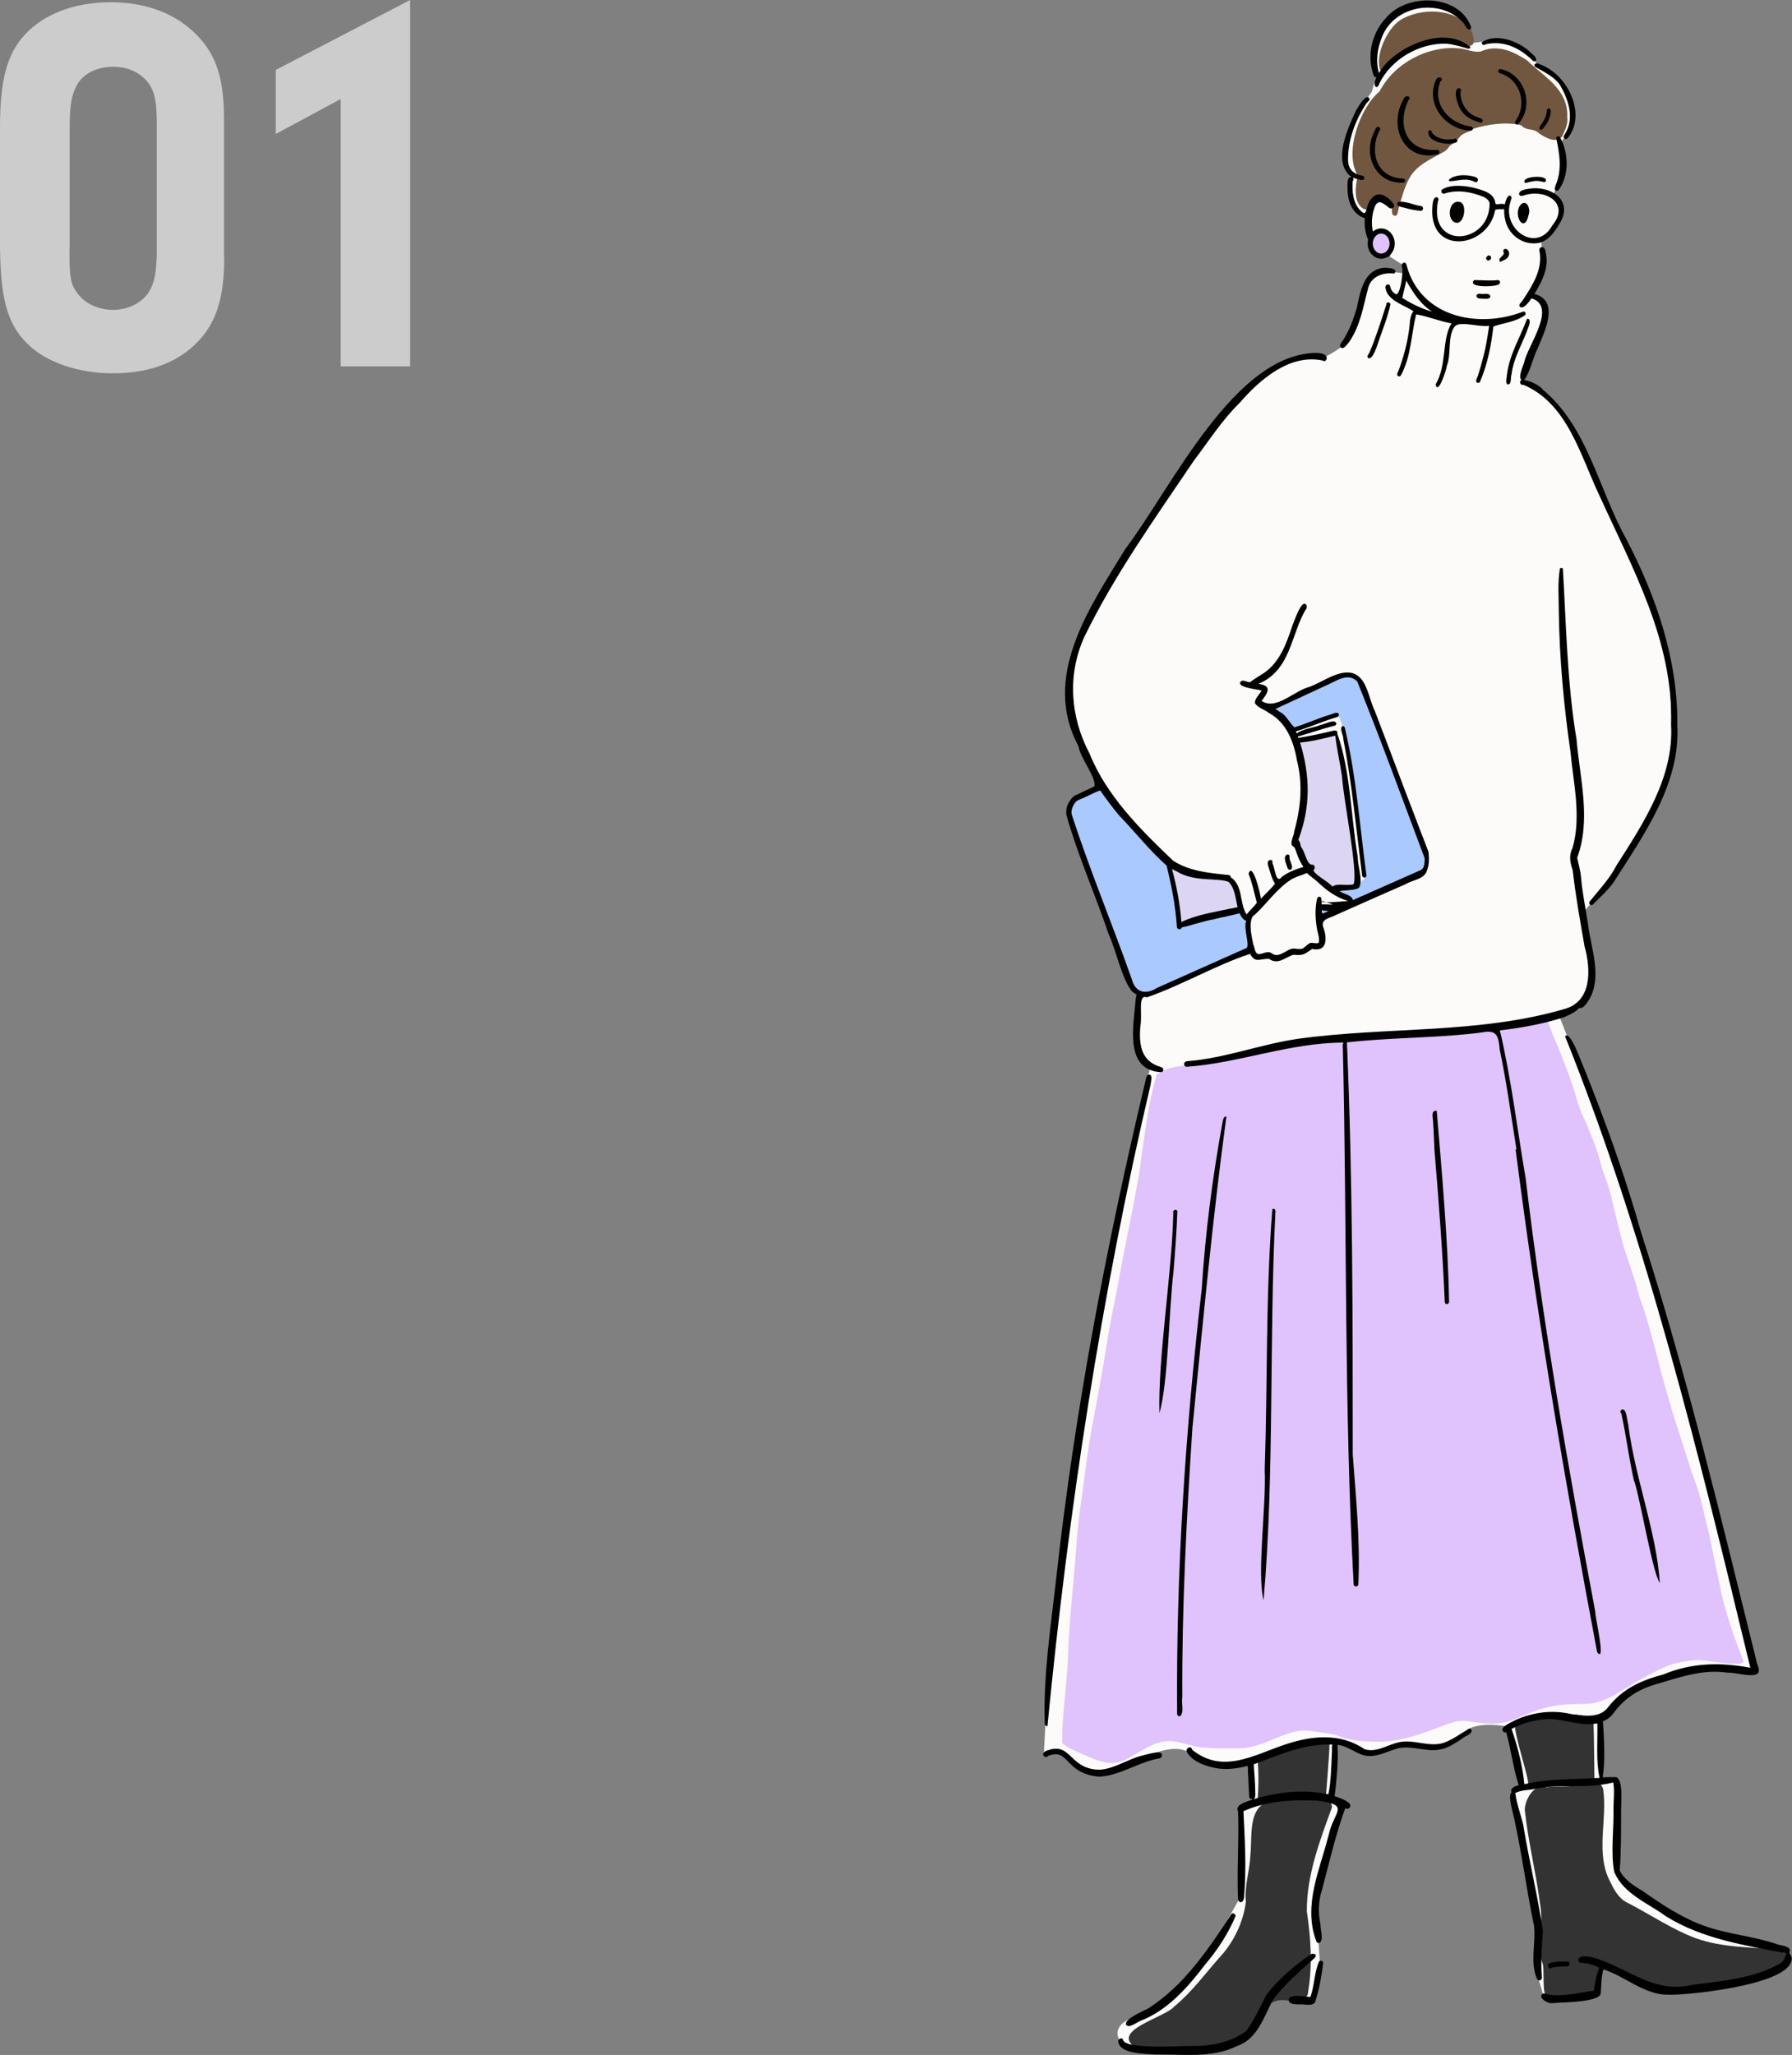 <?xml version="1.0" encoding="UTF-8"?><svg id="_圖層_2" xmlns="http://www.w3.org/2000/svg" viewBox="0 0 80 91.71"><rect x="0" y="0" width="80" height="91.71" fill="#808080" stroke="none"/><defs><style>.cls-1{stroke:#000;stroke-miterlimit:10;stroke-width:.23px;}.cls-1,.cls-2{fill:#e0c3fc;}.cls-3{fill:#fcfbfa;}.cls-4{fill:#333;}.cls-5{fill:#a9c9ff;}.cls-6{fill:#ccc;}.cls-7{fill:#ddd6f3;}.cls-8{fill:#725740;}</style></defs><g id="illust"><g><path class="cls-3" d="m61.49,3.35s-.37-1.57.28-2.29c.65-.72,1.94-.93,1.94-.93,0,0,.11-.11.73.15.62.26,1.01.82,1.01.82l.23.83s.98-.16,1.4-.13c.42.03,1.1.46,1.28.69.18.23.26.39.26.39.52.15,1.47,1.05,1.5,1.86.07.53.12.53,0,.84-.11.31-.47.84-.47.84,0,0,.18.5.11,1.06s-.45,1.26-.45,1.26c.86.3,0,1.51-.19,1.71,0,0-.33.25-.33.25l.09.7v.5s-.62,1.32-.62,1.32c0,0,.28-.07.45.12.17.18.25.15.22.5-.03.35-1.01,3.2-1.01,3.2,0,0,1.11.25,1.9,1.61,1.66,2.99,1.97,4.02,3.01,6.36,0,0,1.03,2.23,1.03,2.23l.65,2.38c.05.84.16,3.19.13,3.98,0,0-.39,1.49-.39,1.49l-.76,1.62-1.76,2.81-1.03,1.17.33,2.68s.03,1-.42,1.36c-.44.36-1.02.56-1.02.56.8,2.04,2.36,6.17,3.11,8.23,1.46,4.78,3.29,11.4,4.46,16.25,0,0,1.14,4.75,1.14,4.75l-.81.02s-1.7-.27-3.1.29c-2.18.97-2.06.96-2.93,1.88,0,0-.01,2.77-.01,2.77l.57-.06.14.17-.02,3.85s.09.51.51.82,3.27,1.87,3.27,1.87l3.87.94.03.45-.71.53-2.69.59-2.38.24-2.53-1.16-.19,1.3-2.36.22-.38-1.26.13-1.86-1.15-6,.03-.33h.34l-.69-2.75s-1.13-.21-1.68.13-.79.73-1.15.77c-.35.04-1.33-.08-1.77-.06-.44.02-1.17.42-1.47.42s-1.53-.73-1.63-.6c-.1.13,0,.83,0,.83l-.22,1.77.59.17-1.23,4.54.17,1.54.08,1.06-.44,1.71-1.72-.33-1.11,1.79-1.3.57-3.5.14-.66-.14c-.73-.75-.03-1.24.61-1.36,0,0,.78-.43.78-.43l2.35-2.36,1.4-2.48v-4.08s.51-.17.51-.17l-.07-1.87s-1.76.31-2.6-.33c-.84-.63-2.34.31-2.34.31,0,0-.95.58-1.89.58s-1.21-.95-1.69-1.02c-.48-.07-.66.17-.66.17l.18-3.53.98-8.5,1.76-10.53,1.85-8.23s-.72-.27-.73-.92c0-.65.15-2.32.15-2.32l-.39-.32-2.76-7.5s-.04-.71.23-.83c.27-.12,1.23-.56,1.23-.56l-1.42-3.14v-1.83s.43-1.56.43-1.56l1.3-2.42,3.21-4.93,2.43-3.1,1.56-1.57,1.3-.52.9-.12.26.1s.85-.44.98-.67c.13-.24.87-2.52.87-2.52,0,0,.23-.57.56-.65.33-.08,1.09.05,1.09.05l.13-.1-.05-.25-1.35-.87-.29-1.25s-.43-.13-.58-.42c-.24-.4-.28-1.24-.09-1.55,0,0-.64-.28-.29-1.42.35-1.14,1.19-2.23,1.19-2.23l.21-.75Z"/><g><path class="cls-4" d="m56.15,78.62c-.02-.22,3.18-1.31,3.2-.77.01.3-.16,2.35-.16,2.35,0,0-3.08.27-3.05.1.04-.28.06-1.08.01-1.68Z"/><path class="cls-4" d="m67.62,76.92c0-.31,3.48-.79,3.52.02.02.3.04,2.54.04,2.54,0,0-2.99.3-2.96.14.04-.28-.6-2.1-.6-2.7Z"/><path class="cls-4" d="m59.47,80.64c-.54,1.48-1.14,3.04-1.13,4.66.18,1.19.26,2.39.06,3.59,0,.16-.12.29-.24.38-.45.16-.88-.18-1.4.12-.6.33-.63,1.26-1.18,1.62-1.17.12-2.3.67-3.49.42-.47,0-.97.2-1.41-.06-1.12-.76,1.35-1.34,1.74-1.82.84-.69,1.47-1.59,2.2-2.39.53-.65.89-1.44,1-2.28-.08-.65.17-1.4.2-2.07.1-1.01-.17-2.44,1.24-2.49.75-.11,1.59-.23,2.3.08.07.05.09.14.1.23Z"/><path class="cls-4" d="m80,87.39c0,.23-.17.39-.39.43-1.12.75-2.58.81-3.88,1.09-.85.12-1.75.07-2.49-.4-.51-.21-.98-.64-1.54-.65-.49.04-.43.62-.44.99,0,.08-.07.11-.13.13-.5.05-1,.08-1.49.15-.14.02-.3.06-.42-.05-.48.33-.21-1.28-.38-1.51-.24-.82.08-1.7-.08-2.54-.18-1.43-.54-2.83-.69-4.26.01-.51.48-1.23.98-1.01.3-.04.6-.02.9-.04.49-.01.99-.13,1.47-.09.09.03.12.14.15.22.2,1.35-.37,2.89.33,4.16.18.38.4.76.8.93,1,.52,1.94,1.16,3,1.56,1.2.43,2.51.4,3.77.51.06.02.1.09.13.14.15.03.39.02.39.23Z"/></g><g><path class="cls-5" d="m60.6,39.48c-.31-2.2-.51-4.45-.91-6.64-.02-.06-.06-.1-.12-.08-.33.01-.63.17-.98.22-.16.03-.65.06-.64.23-.18.02.02.28.02.4.1.46.16.93.19,1.41.04.58.06,1.17-.07,1.74-.17.35-.3.76-.09,1.13.22.28.32.64.55.91.51.51.99,1.06,1.69,1.3.2.11-.02.28-.16.3-.57.25-.79.09-1.12.19.02.54.38.23.68.12.8-.27,1.55-.66,2.34-.97.57-.24,1.32-.38,1.65-.95.2-.65-.04-1.25-.28-1.85-.5-1.57-1.38-2.98-1.87-4.56-.4-.78-.35-2.07-1.4-2.27-1.12.44-2.27.94-3.29,1.59.28.14.51.38.68.62.09.14.14.15.21.3.66-.33,1.38-.48,2.06-.71.28.57.35,1.26.46,1.89.22,1.72.56,3.52.7,5.21,0,.1.06.25-.07.28l-.23.2Z"/><path class="cls-5" d="m55.77,42.23c-.06-.33-.09-.66-.13-1-.07-.22-.24-.4-.28-.64-.06-.24-.05-.51-.15-.73-.11-.15-.21-.3-.26-.48-.08-.33-.46-.27-.71-.31-.86-.18-1.92-.4-2.55-1.04-.7-.93-1.48-1.82-2.38-2.55-.09-.05-.16-.2-.22-.26-.4.1-.81.25-1.14.5-.61.75.17,1.63.4,2.38.74,1.94,1.23,4,2.19,5.85.78,1.07,1.98-.15,2.79-.56.75-.37,1.51-.74,2.31-.98.11-.04.15-.05.14-.18Z"/></g><g><path class="cls-7" d="m55.43,40.58c-.15-.39-.29-.78-.31-1.21-.01-.1-.03-.17-.14-.19-1.12-.06-2-.03-2.91-.8.25.93.43,1.89.6,2.84,0,.16.28.03.36,0,.14-.05.29-.12.43-.16.62-.16,1.3-.12,1.9-.33.05-.04.08-.1.07-.17Z"/><path class="cls-7" d="m60.5,39.28c-.02-2.05-.42-4.12-.73-6.14-.03-.11-.04-.25-.1-.35-.17-.05-.36.02-.54.03-.43.02-.88.1-1.29.26.09.83.4,1.76.36,2.65.04.59-.19,1.13-.33,1.69.01.58.29,1.15.73,1.54.19.25.44.43.69.61.34.1.72.03,1.06-.06.13.13.36-.2.14-.23Z"/></g><g><path class="cls-8" d="m67.71,2.43s0,0,0,0c0,0,0,0,0,0Z"/><path class="cls-8" d="m67.22,5.5s0,0,0,0c0,0,0,0,0,0Z"/><path class="cls-8" d="m69.96,5.18c.07.34-.1.63-.23.93-.32.29-.7.04-1-.14-.29-.29-.58-.1-.82-.38-.64-.16-1.51-.05-2.14.16-.15.14-.4.16-.57.32-.13.18-.3.31-.48.44-.08.12-.16.22-.29.28-.57.32-1.2.58-1.52,1.18-.22.4-.33.85-.46,1.28-.04.14-.04.5-.27.34-.06-.11-.03-.25-.05-.39-.06-.03-.07-.11-.07-.17-.04-.03-.05-.06-.06-.11-.07.03-.15-.04-.14-.1-.24-.16-.61-.02-.61.29.03.07-.02.12-.07.12-.02.03-.05.05-.09.05-.03.06-.11.08-.18.06-.53-.27-.39-1.04-.3-1.52-.62-1,.11-3.04.98-3.74.64-1.26,2.17-2.06,3.56-1.92.31.03.7.21.98.13.51-.24,1.11-.12,1.59.14.16.08.31.17.45.26.76.74,1.82,1.28,1.8,2.49Z"/><path class="cls-8" d="m65.67,1.32c.09.16.23.73-.03.71-.01.02-.02.05-.04.06-.25,0-.5-.11-.75-.15-.56-.09-1.13.02-1.66.21-.63.22-1.13.66-1.56,1.16,0,0,.01-.12.01-.12-.3-.66.27-1.88.85-2.28.93-.59,2.51-.57,3.18.4Z"/></g><path class="cls-2" d="m77.85,74.13s0,.02,0,.02c0,0-.01,0-.02.01-.02.01-.03.03-.05.04-.02.02-.05.03-.08.04-.05.02-.11.01-.17.01-.19,0-.38-.01-.58-.03-.38-.04-.76-.12-1.14-.13-.29,0-.58.05-.87.11-.33.07-.64.2-.94.35-.66.31-1.26.71-1.89,1.08-.18.1-.37.19-.56.26-.22.09-.45.14-.69.15-.66.01-1.33.01-1.98.21-.3.08-.59.2-.87.32-.33.14-.67.29-1.02.33-.41.05-.82.01-1.22-.05-.47-.08-.69-.07-1.14.09-.96.36-1.93.76-2.96.79-.48,0-.97-.01-1.45-.11-.19-.04-.37-.12-.56-.18-.2-.06-.4-.08-.6-.11-.27-.04-.54-.09-.81-.1-.67.01-1.28.37-1.91.59-.24.08-.48.16-.73.19-.2.02-.4.02-.6.02-.41,0-.81,0-1.22-.03-.61-.02-1.19-.37-1.8-.28-.64.09-1.17.53-1.75.82-.51.26-1.06.12-1.55-.1-.27-.11-.55-.22-.81-.36-.15-.08-.32-.16-.45-.28-.02-.02,0-.05-.01-.08,0-.05,0-.1,0-.15,0-.16,0-.31.01-.47.04-.84.15-1.68.21-2.51.04-.42.04-.84.06-1.25.05-.85.12-1.69.2-2.54.11-1.11.16-2.23.3-3.33.13-.85.22-1.71.35-2.57.11-.78.26-1.55.41-2.32.09-.52.19-1.05.28-1.57.1-.59.19-1.17.29-1.76.24-1.23.48-2.46.71-3.68.14-.73.31-1.46.43-2.19.09-.49.2-.98.25-1.48.08-.65.18-1.29.28-1.94.09-.64.23-1.27.41-1.89,0,0,0-.03,0-.03v-.02s.01-.02.01-.02h0s0-.04.01-.05c0,0,0,0,.01,0h0c.12-.06.54-.3.66-.3.51-.12,1.03-.11,1.55-.18.46-.06.91-.17,1.36-.27.33-.08.68-.14,1.01-.24.43-.13.88-.2,1.32-.27.27-.04.55-.05.83-.08.99-.15,1.99-.23,2.98-.23.45-.04.9-.12,1.35-.16.53-.05,1.07-.08,1.6-.13.33-.03.66-.07.99-.06.37,0,.73.04,1.1.03.3,0,.6-.05.89-.1.31-.06.63-.12.93-.22.18-.06.36-.13.53-.22.06-.03.13-.06.19-.09.03,0,.07-.04.1-.02.09.24.19.48.27.72.17.39.34.78.49,1.19.16.41.32.81.45,1.23.11.33.19.68.32,1.01.09.23.21.44.3.67.15.38.31.76.44,1.15.09.27.16.56.24.83.08.26.19.5.27.76.12.38.2.77.29,1.16.13.53.26,1.06.41,1.58.24.73.5,1.45.69,2.2.34.92.59,1.88.83,2.84.22.86.47,1.72.73,2.57.22.69.45,1.37.66,2.06.13.43.31.85.44,1.29.1.34.17.69.25,1.03.07.3.16.6.22.9.07.3.12.61.18.91.08.35.16.7.23,1.05.07.36.14.72.24,1.07.14.51.3,1.01.48,1.51.08.22.16.45.25.67.04.11.09.22.12.34Z"/><g><path d="m69.45,8.29c-.1.14,0,.32.14.18.48-.66.44-1.68.04-2.37-.06-.04-.14-.01-.16.05.15.69.28,1.45-.03,2.13Z"/><path d="m62.87,4.31c-.12-.07-.2.08-.24.17-.65,1.19.06,2.75,1.54,2.41.12,0,.12-.19,0-.2-1.38.11-1.83-1.1-1.29-2.23.07-.03.06-.14-.01-.16Z"/><path d="m64.29,3.46c-.11-.03-.18.07-.21.16-.43,1.08.48,2.18,1.58,2.21.11,0,.13-.16.02-.18-1-.14-1.76-.99-1.38-2.02.1-.02.09-.17-.01-.17Z"/><path d="m65.19,4.1c.11-.09-.03-.21-.13-.14-.14.16-.04.45.01.63.16.51.52.75,1.01.88.11.04.16-.13.06-.17-.07-.03-.13-.05-.2-.08-.47-.15-.75-.64-.74-1.12Z"/><path d="m67.07,3.1c-.2-.08-.27.14-.05.19.86.29,1.16,1.36.65,2.09-.1.1.04.25.13.13.69-.8.29-2.13-.73-2.41Z"/><path d="m68.53,2.98c.38.22.79.41,1.07.75.39.62.7,1.49.3,2.19-.04.08-.16.19-.05.27.09.06.15-.04.2-.11.74-1.02-.05-2.77-1.33-3.22-.1-.08-.3-.01-.19.12Z"/><path d="m63.77,5.85c-.11.48.89.67,1.22.51.05-.01.08-.06.07-.1-.01-.05-.06-.08-.1-.07-.35.09-.79.03-1.04-.27.02-.09-.1-.15-.15-.07Z"/><path d="m68.73,5.66s-.01.1.02.12c.12.06.17-.11.24-.18.24-.27.36-.95.06-.71.02.28-.15.54-.32.77Z"/><path d="m61.6,5.81c.04-.05,0-.13-.06-.15-.13-.02-.18.22-.23.31-.46,1.01.14,2.25,1.33,2.18.12,0,.12-.17,0-.18-1.19-.03-1.53-1.21-1.05-2.16Z"/><path d="m60.32,7.89c-.23,0-.15.51-.16.67.04.52.25,1.01.77,1.18-.07.7.26,1.56,1,1.72.13.03.19-.16.07-.21-.73-.34-.9-1.27-.64-1.98.14-.4.35-.23.6-.04.1.13.32.08.27-.1-.19-.3-.65-.66-.96-.31-.34.26-.19.93-.51.6-.36-.33-.41-.88-.37-1.35.06-.04.04-.11,0-.15.11.05.25.09.41.11.11.02.15-.15.05-.18-.43-.08-.67-.28-.67-.74,0-.88.33-1.75.81-2.48.04-.09.21-.15.13-.26-.17-.18-.5.43-.58.56-.38.8-1.07,2.31-.22,2.96Z"/><path d="m66.74,8.97c-.1-.34-.46-.45-.76-.54-.45-.14-1.18-.23-1.59.02-.1.06-.02.23.09.19.47-.16,1.01-.11,1.48.05.2.07.47.13.54.37.03,1.86-2.76,2.13-2.3-.1.05-.06,0-.15-.07-.16-.18,0-.18.4-.19.54-.08,2.07,2.5,1.73,2.81.03.12-.06.27-.02.4-.04,0,.14,0,.3.04.44.11.64.69,1.12,1.33,1.09.53,0,.87-.48,1.11-.89.58-.96-.24-1.6-1.18-1.57-.17.03-.68.04-.63.29.07.11.22.02.32,0,.94-.24,1.94.43,1.16,1.37-.71,1.28-2.27.16-1.87-1.05.01-.08.07-.15.04-.23-.14-.2-.27.22-.29.34-.26-.09-.43.13-.44-.16Z"/><path d="m62.73,9.28c.21.06.46.11.69.13.12.01.15-.17.04-.21-.33-.04-.76-.26-1.05-.18-.15.2.2.22.32.26Z"/><path d="m67.35,11.24c-.03-.19-.31-.17-.22.03.04.16-.28.23-.17.4.03.04.09-.02.13-.04.17-.06.33-.19.27-.4Z"/><path d="m66.41,11.62c.1.04.21-.11.13-.19-.12-.11-.29.12-.13.19Z"/><path d="m66.91,12.69c-.15.12-1.44.16-1.1-.19.35,0,.71.04,1.06,0,.11,0,.13.16.04.19Z"/><path d="m66.08,13.11c-.09-.02-.21.05-.15.15.06.08.17.06.26.07.11-.01.33.05.34-.11-.04-.18-.31-.07-.45-.11Z"/><path d="m65.91,7.92c-.33-.14-.98-.16-1.23.11,0,.02.02.04.04.06.38-.02.75-.17,1.12.03.12.06.21-.14.07-.19Z"/><path d="m65.15,9.01c-.44-.09-.57.68-.25.89.46.28.65-.84.25-.89Z"/><path d="m68.09,8.17c.21-.05.46-.14.71-.07.07,0,.17.07.21-.02.11-.31-1.19-.21-.92.09Z"/><path d="m60.23,15.26c.51-.73.63-1.61.86-2.45.16-.5.69-.66,1.15-.6.22-.24-.29-.26-.44-.26-.94.08-1.07,1.09-1.24,1.83-.14.47-.31.93-.57,1.35-.05.11-.25.26-.13.38.14.11.29-.17.38-.26Z"/><path d="m68.85,17.35c-.23-.21-.47-.32-.8-.39.28-.41.36-.94.59-1.4.3-.73,1.02-2.14-.14-2.44.36-.6.68-1.21.49-1.92-.01-.06-.03-.13-.1-.16-.09-.05-.18.04-.17.13.18.83-.31,1.57-.74,2.23-.05.09-.21.18-.13.29.14.11.35-.12.52-.38.01.01.03.02.05.02,1.08.4-.23,2.11-.38,2.85-.04.15-.29.67-.11.78-.14.04-.05.26.07.21,1.99.83,2.56,3.19,3.41,4.96,1.48,3.26,3.31,6.51,3.19,10.21.14,2.33-1.24,4.41-2.44,6.29-.31.6-.77,1.08-1.19,1.6-.03.04-.03.11.01.14.04.03.09.03.13,0,.32-.32.66-.63.93-1,1.34-2.11,2.98-4.38,2.84-7,.03-2.92-.93-5.71-2.26-8.28-1.27-2.26-1.72-5.05-3.8-6.75Z"/><path d="m48.15,33.32c.09.54.83,1.43.7,1.78-.3.14-.59.27-.89.42-.25.18-.41.55-.35.86.5,1.78,1.28,3.53,1.88,5.3.34.74.59,2,1.04,2.56.06.05.13.1.2.14.03.05-.04.15-.03.23-.09,1.14-.53,3.15,1.13,3.24.15-.01.13-.21-.01-.23-.89-.26-.98-1-.91-1.83.1-.51-.13-1.44.29-1.28,1.54-.53,3.12-1.46,4.61-1.94.22.42.41.22.84.22.4.28.69-.04,1.08-.18.44.03.46.01.85-.26.65.14.67-.42.52-.9-.2-.44.25-.46.55-.62,1.03-.46,2.07-.92,3.1-1.37.32-.2.85-.21.96-.63.1-.26.09-.55.06-.82-.81-2.07-1.59-4.19-2.39-6.27-.29-.58-.34-1.5-1-1.7-.64-.15-1.28.37-1.91.61-.7.17-1.49,1.07-2.15.63.29-.37.48-.68-.14-.76,1.48-.62,1.44-2.25,2.15-3.38,0-.05.01-.1-.01-.14-.21-.3-.54.73-.61.88-.29.87-.6,1.78-1.45,2.26-.15.1-.31.19-.46.31-.13-.01-.26-.1-.38-.06-.33.29.76.37.9.43-.09.18-.3.34-.3.55.12.22.43.29.63.45.78.42,1.11,1.29,1.25,2.12.27,1.05.17,2.12-.12,3.15,0,.21-.24.54-.06.68.15.04.13.43.47.92-.33.1-.66.22-.95.43-.29.38-.31-.38-.44-.6.03-.05,0-.13-.06-.14-.17-.02-.16.17-.12.28.09.26.15.55.3.78-.19.24-.42.44-.63.67-.03-.29-.39-1.69-.55-1.11.17.41.25.86.37,1.29-.13.17-.32.35-.46.52-.32-.48-.15-1.3-.7-1.65,0-.06-.05-.11-.11-.11-.85-.09-1.73-.16-2.47-.64-1.44-1.37-2.97-2.89-3.73-4.78-.86-1.63-1-3.49-.24-5.19,1.35-2.78,3.17-5.32,4.89-7.87.66-.87,1.27-1.83,2.06-2.6.91-1.05,2.24-2.19,3.7-1.88.08.08.19-.03.18-.12-.03-.18-.25-.2-.4-.22-3.71-.04-6.55,6.07-8.58,8.73-1.6,2.62-3.78,5.72-2.1,8.83Zm10.86,7.3c.1.03.24.03.31.03-.16.06-.35.23-.31-.03Zm-1.84-8.82c-.07-.06-.15-.11-.23-.16.74-.34,1.48-.69,2.22-1.03.45-.18.99-.63,1.43-.2,1.05,2.59,2.02,5.26,3.01,7.89,0,.17,0,.42-.15.52-1.02.45-2.03.9-3.05,1.35-.06-.22-.34-.25-.51-.35-.36-.12.69-.03.8-.23.15-.36-.08-.94-.08-1.37-.31-1.81-.31-3.79-.91-5.48.05-.15-.13-.16-.22-.12-.5.12-1,.23-1.52.31-.03-.08-.03-.06.05-.08.52-.15,1.05-.33,1.58-.47.04,0,.07-.06.07-.1-.08-.21-.53.05-.7.07-.34.14-.78.17-1.07.38-.01-.03-.03-.06-.04-.09.62-.18,1.22-.46,1.85-.64.05-.01.08-.07.07-.12-.05-.16-.3,0-.41.02-.53.16-1.04.4-1.57.56-.18-.14-.35-.51-.61-.67Zm.93,6.03c-.06-.1-.04-.27-.14-.34.56-1.51.53-2.86.08-4.35.53-.05,1.05-.18,1.57-.31.07.6.21,1.21.3,1.82.07,1.06.72,4.22.52,4.81-.27.09-.76-.06-.95.11-.15-.22-.96-.62-.82-.77.09-.08,0-.24-.1-.21-.22-.02-.3-.55-.45-.76Zm-2.11,3.02c.58-.53,1.04-1.24,1.72-1.64.2-.1.43-.16.64-.25.12.14.31.25.44.37.41.39.85.73,1.4.88-1.18.1-1.19.05-1.19,0,.84.23.4.14,0,.15,0-.23,0-.33-.1-.34-.05,0-.09.03-.1.08-.11.47-.08.97.01,1.44.04.18.11.36.06.54-.12.05-.27-.03-.4.01-.11.06-.2.17-.31.24-.19.07-.39-.05-.58.04-.25.11-.53.38-.8.18-.18-.14-.37.02-.57.03-.2,0-.19-.29-.26-.43-.07-.35-.25-1.08.04-1.32Zm-3.44-1.95c.79.48,1.85.26,2.3.46.28.28.31.75.4,1.13-.11.01-.21.05-.32.06-.73.16-1.51.27-2.19.6-.06-.8-.21-1.59-.42-2.37.07.04.14.08.22.11Zm-2.61-2.53c.72.74,1.37,1.58,2.14,2.26.22.9.4,1.8.46,2.74.01.13.19.13.22.02.47-.1.94-.28,1.42-.36.39-.1.77-.17,1.16-.27.06.14.15.28.29.34-.14.36.23,1.2-.03,1.23-1.32.59-2.64,1.17-3.95,1.76-.49.31-.96.22-1.12-.38-.87-2.47-1.89-4.9-2.69-7.38-.03-.2.07-.42.21-.57.1-.07.23-.11.34-.16.24-.1.5-.26.73-.32.26.38.54.75.83,1.1Z"/><path d="m57.47,38.13c-.23.1-.03.46.02.63.02.05.09.07.14.05.15-.13-.09-.39-.06-.57.01-.07-.05-.12-.11-.11Z"/><path d="m59.97,32.98c.39,2.02.58,4.07.84,6.1.02.13.21.1.19-.02-.3-2.2-.45-4.44-.97-6.6-.02-.04-.07-.07-.11-.05-.13.13.06.4.05.57Z"/><path d="m46.76,77.05c.92-9.52,2.4-19.26,4.61-28.66,0-.12.11-.38-.05-.43-.1-.02-.15.1-.16.18-1.75,7.35-3.18,14.78-4.01,22.32-.24,2.14-.58,4.31-.51,6.47,0,.06.06.11.12.11Z"/><path d="m52.38,54.13c-.06,2.75-.69,6.43-.62,8.94.4-1.4.42-4.63.63-6.34.07-.89.14-1.79.17-2.68-.06-.12-.2-.04-.19.07Z"/><path d="m53.23,63.75c.46-4.62.91-9.43,1.52-13.92-.12-.02-.15.14-.17.24-.45,2.46-.77,4.93-.93,7.44-.73,6.29-1.15,12.62-1.1,18.98,0,.06.06.11.11.11.22-.1.07-.62.12-.85-.02-4.02.19-7.99.45-11.99Z"/><path d="m56.41,71.41c.49-5.63.24-11.64.53-17.37,0-.08-.09-.12-.14-.07-.3,3.82-.21,7.76-.34,11.64.08,1.52-.36,4.61-.05,5.81Z"/><path d="m64.15,49.58c-.31-.06-.16.36-.17.55.03.41.04.81.06,1.22.19,2.25.36,4.5.46,6.76.01.13.2.11.19-.02-.05-2.8-.33-5.86-.55-8.51Z"/><path d="m67.66,51.29c.98,7.64,2.21,14.87,3.64,22.44.42.56-.11-1.63-.08-1.79-1.21-6.42-2.34-12.86-3.11-19.35-.38-2.21-.64-4.43-1.15-6.6.96-.12,1.91-.29,2.83-.58.26-.11.53-.23.72-.43.18.06.34-.24.44-.38.59-1.03.07-2.28-.06-3.38-.1-.65-.24-1.33-.3-1.98-.02-.33-.11-.64-.18-.96.63-1.7.12-3.54-.03-5.29-.42-2.51-.46-5.11-.61-7.62-.04-.03-.1-.03-.13,0-.11.62-.05,1.3-.05,1.95.03,2.08.22,4.16.52,6.23.13,1.41.49,2.86.1,4.27-.18.36-.12.66,0,1.02.13,1.14.33,2.26.53,3.4.28,1,.34,2.42-.86,2.78-3.87,1.14-7.97.79-11.93,1.34-1.66.24-3.27.87-4.95,1-.18.02-.18.21-.04.25,2.34-.16,4.62-1.08,7.02-1.08-.06.09-.03.2-.03.3.19,7.92.05,15.94.48,23.87,0,.13.2.14.21,0,.09-1.94-.11-3.87-.25-5.79,0-6.12,0-12.3-.26-18.39,1.86-.21,3.72-.19,5.58-.39.84-.08,1.17-.32,1.24.7.31,1.47.51,2.97.75,4.47Z"/><path d="m65.58,77.15c-.38.22-.74.5-1.16.64-.66.19-1.33-.19-1.99-.03-.49.11-1.01.48-1.52.3-1.08-.74-2.39-.6-3.58-.19-1.39.47-2.75,1.31-4.11.22-.03-.19-.27-.1-.25.07.24.47.89.68,1.38.76.46.07.91,0,1.35-.11,0,.09.02.18.01.24.03.38.03.76.06,1.14.01.07.07.12.14.11.02.02-.42.14-.52.23-.12.05-.19.2-.12.3.05,1.31-.06,2.64,0,3.95.09.22.28.1.27-.17.11-1.26.03-2.54-.03-3.78,1.04-.46,2.19-.52,3.31-.47,1.49.2.74.45.5,1.51-.39,1.57-1.16,3.14-.56,4.76.02.06.08.1.14.08.21-.12.04-.6.05-.82-.11-.53-.1-1.04.07-1.56.33-1.23.6-2.43,1.03-3.62.05,0,.1.02.15,0,.08-.03.11-.15.05-.22-.19-.17-.43-.25-.67-.33.05-.36.08-.69.11-1.05.03-.42.05-.8.02-1.24.09.01.17.03.26.06.29.09.54.28.83.38.53.19,1.05-.12,1.56-.27.65-.18,1.31.18,1.97.03.35-.07.65-.29.95-.48.13-.13.47-.19.41-.4-.03-.04-.08-.06-.12-.04Zm-6.12,1.08c-.03.59-.04,1.34-.16,1.85-1.09-.25-2.29-.1-3.35.22.08-.03.09-.14.09-.22,0-.46-.04-.88-.07-1.34,1.13-.42,2.28-.94,3.51-.88-.04.11,0,.26-.02.38Z"/><path d="m51.78,78.46c.06-.01.11-.09.09-.15-.02-.24-.75.02-.92.05-.62.16-1.19.57-1.84.62-1.36,0-1.27-1.21-2.29-.88-.11.03-.31.1-.23.26.04.06.15.08.19.01.96-.4.73.8,2.3.92.94-.05,1.77-.67,2.7-.82Z"/><path d="m72.96,66.1c.32,1.03.8,4.03,1.14,4.55-.15-2.3-1.12-4.72-1.41-7.08-.05-.15-.07-.63-.23-.67-.1-.02-.17.12-.08.18.22.99.34,2.02.57,3.02Z"/><path d="m51.31,89.61c-.17.09-1.2.52-1.03.76.11.17.49-.13.63-.18,1.21-.47,2.1-1.48,2.88-2.5.55-.65,1.04-1.39,1.37-2.18,0-.09-.11-.15-.18-.1-1,1.54-2.11,3.18-3.67,4.19Z"/><path d="m58.69,87.22s-.1-.05-.14-.02c-.75.5-1.45,1.1-2.01,1.82-.28.54-.54,1.11-.89,1.61-.66.49-1.47.67-2.27.68-.98-.01-1.99.11-2.96-.08-.1-.04-.24-.07-.28-.18-.03-.15-.23-.07-.22.06.07.58,1.25.54,1.67.58,1.22-.02,2.5.18,3.64-.38.89-.3,1.19-1.28,1.59-2.05.52-.71,1.23-1.3,1.88-1.89.05-.04.05-.12.01-.17Z"/><path d="m58.89,87.53c-.22.49-.2,1.07-.39,1.59-.29-.01-.6-.1-.88,0-.06.02-.09.08-.09.15.04.25.49.16.67.19.19,0,.51.08.54-.21.17-.53.26-1.09.33-1.64,0-.1-.12-.14-.18-.08Z"/><path d="m79.87,87.16s.04-.05.04-.1c0-.22-.41-.23-.57-.29-1.07-.37-2.21-.44-3.28-.83-.97-.35-1.87-.94-2.73-1.55-.38-.22-.81-.49-1.02-.91.06-.83.06-1.68.06-2.53-.02-.36.13-1.5-.22-1.64-.19,0-.38,0-.6.01.12-.82.06-1.68.01-2.5.16-.06.31-.16.43-.31.58-.81,1.26-1.17,2.16-1.41.97-.29,1.95-.61,2.97-.45.48-.03,1.71.45,1.33-.37-1.6-6.45-3.14-12.93-5.18-19.26-.72-2.54-1.61-5.01-2.59-7.44-.09-.17-.58-1.62-.81-1.33,3.64,9.06,5.98,18.69,8.27,28.18-1.32-.25-2.6-.23-3.86.29-.99.27-1.81.61-2.49,1.47-.37.5-1.04.38-1.56.33-.87-.23-1.77-.12-2.59.25-.12.08-.68.28-.55.49.05.06.09.07.15.05.22.77.31,1.6.56,2.36-.12.03-.25.07-.32.18-.04.08.03.13-.04.2-.06.18,0,.39.03.57.43,1.74.64,3.54,1.01,5.31.1.77-.19,1.61.13,2.37.04.14.24.09.22-.05-.05-.7,0-1.39.05-2.09-.24-1.58-.62-3.14-.88-4.72-.11-.47-.3-.96-.35-1.42.28-.15.63-.12.95-.2,1.11-.23,2.19.03,3.42-.27.06.36.02.74.01,1.11.03.92-.14,2.04.04,2.9.43.98,1.5,1.37,2.3,1.96,1.64,1.02,3.55,1.3,5.39,1.66-.09.17-.12.38-.33.47-1.17.65-2.57.76-3.87.93-1.76.42-2.89-.78-4.47-1.23-.16-.02-.54-.12-.62.08-.04.22.2.16.32.19.21.02.41.1.6.19-.11.33-.2.67-.23,1.03-.74.1-1.55.33-2.25.12-.33.15.18.47.37.44.37-.04,2.13-.03,2.18-.43.03-.36.02-.72.12-1.08.97.31,1.82,1.13,2.86,1.13.86.05,6.39-.52,5.42-1.9Zm-8.57-7.81c-1.09.07-2.18.02-3.25.28-.08-.85-.3-1.68-.57-2.47.53-.29,1.14-.43,1.73-.45.7.04,1.38.34,2.1.2.02.81-.07,1.66.1,2.44-.04,0-.08,0-.1,0Z"/><path d="m69.27,87.82c.23-.07.48-.05.71-.07.05,0,.09-.06.09-.11,0-.05-.04-.1-.09-.1-.2,0-1.12-.04-.81.3.03.01.07,0,.1-.02Z"/><path d="m61.14,15.73c-.04.08-.15.17-.06.25.22.11.43-.66.49-.82.18-.52.39-1.04.5-1.57,0-.13-.2-.12-.18,0-.23.72-.46,1.45-.75,2.14Z"/><path d="m66.22,15.92c-.06.25-.14.52-.22.78-.01.1-.18.31-.05.38.04.02.1,0,.12-.04.34-.78.5-1.63.6-2.47.42-.15.98-.2,1.39-.49.1-.05.03-.21-.07-.17-2,.77-4.56.25-5.19-2.05-.04-.25-.28-.13-.21.08.07.16-.09,1.44-.33,1.15-.13-.08-.18-.21-.21-.35-.08-.11-.23-.01-.2.11.09.57.82.75,1.25,1.04-.06.06-.11.18-.15.39-.05.74-.23,1.47-.48,2.17-.02.1-.17.26-.05.34.04.02.1,0,.12-.04.46-.84.46-1.83.68-2.72.48.07,1.11.33,1.58.4-.45.74-.19,1.84-.71,2.73.11.5.49-.68.5-.83.22-.55.01-1.39.38-1.79.3-.21,1.06.07,1.51,0-.07.47-.14.93-.26,1.39Zm-3.62-2.62c.06-.27.13-.52.18-.78.1.2.22.38.34.56.22.32.49.63.82.83-.47-.13-.92-.35-1.33-.61Z"/><path d="m67.33,17.16c.17-.04.09-.31.15-.45.09-.78.54-1.45.78-2.19.03-.09.08-.32-.09-.29-.3.82-.76,1.54-.89,2.44,0,.11-.11.48.05.49Z"/><path d="m68.24,9.59c.11-.26-.1-.77-.38-.42-.32.45.2,1.29.38.42Z"/><path d="m66.3,1.98c.83-.19,1.54.15,2.13.73.04.03.09.04.13,0,.09-.15-.17-.29-.26-.4-.54-.49-1.51-.84-2.14-.43-.04.04.04.19.14.1Z"/><path d="m61.44,3.46c-.19.33.03.62.14.26.53-1.08,1.79-1.81,2.99-1.77.33.03.65.13.97.22.05.01.1-.02.11-.06-1-.88-2.7-.27-3.61.56-.12.1-.33.34-.48.59-.16-.54-.07-1.1.14-1.62.56-1.42,2.6-1.74,3.61-.64.11.09.15.35.31.31.04-.02.07-.07.05-.12-.55-1.47-2.88-1.51-3.8-.38-.56.58-.81,1.47-.63,2.26.04.14.05.35.2.4Z"/></g><ellipse class="cls-1" cx="61.66" cy="10.87" rx=".49" ry=".56"/></g><g><path class="cls-6" d="m10.01,11.5c0,1.85-.38,3-1.32,3.89-.89.84-2.11,1.27-3.65,1.27s-2.98-.48-3.84-1.34c-.89-.89-1.2-2.04-1.2-4.54v-5.11C0,3.6.31,2.42,1.08,1.58,1.94.62,3.34.1,4.94.1c1.46,0,2.71.43,3.62,1.25,1.03.91,1.44,2.02,1.44,3.94v6.22Zm-6.91-.38c0,1.27.05,1.56.34,1.94.31.48.96.77,1.61.77s1.3-.31,1.61-.82c.24-.41.34-.89.34-1.92v-5.57c0-1.08-.12-1.54-.48-1.94-.34-.38-.86-.6-1.46-.6-.72,0-1.32.29-1.61.79-.24.41-.34.89-.34,1.9v5.45Z"/><path class="cls-6" d="m12.31,5.98v-2.86l6-3.12v16.35h-3.1V4.42l-2.9,1.56Z"/></g></g></svg>